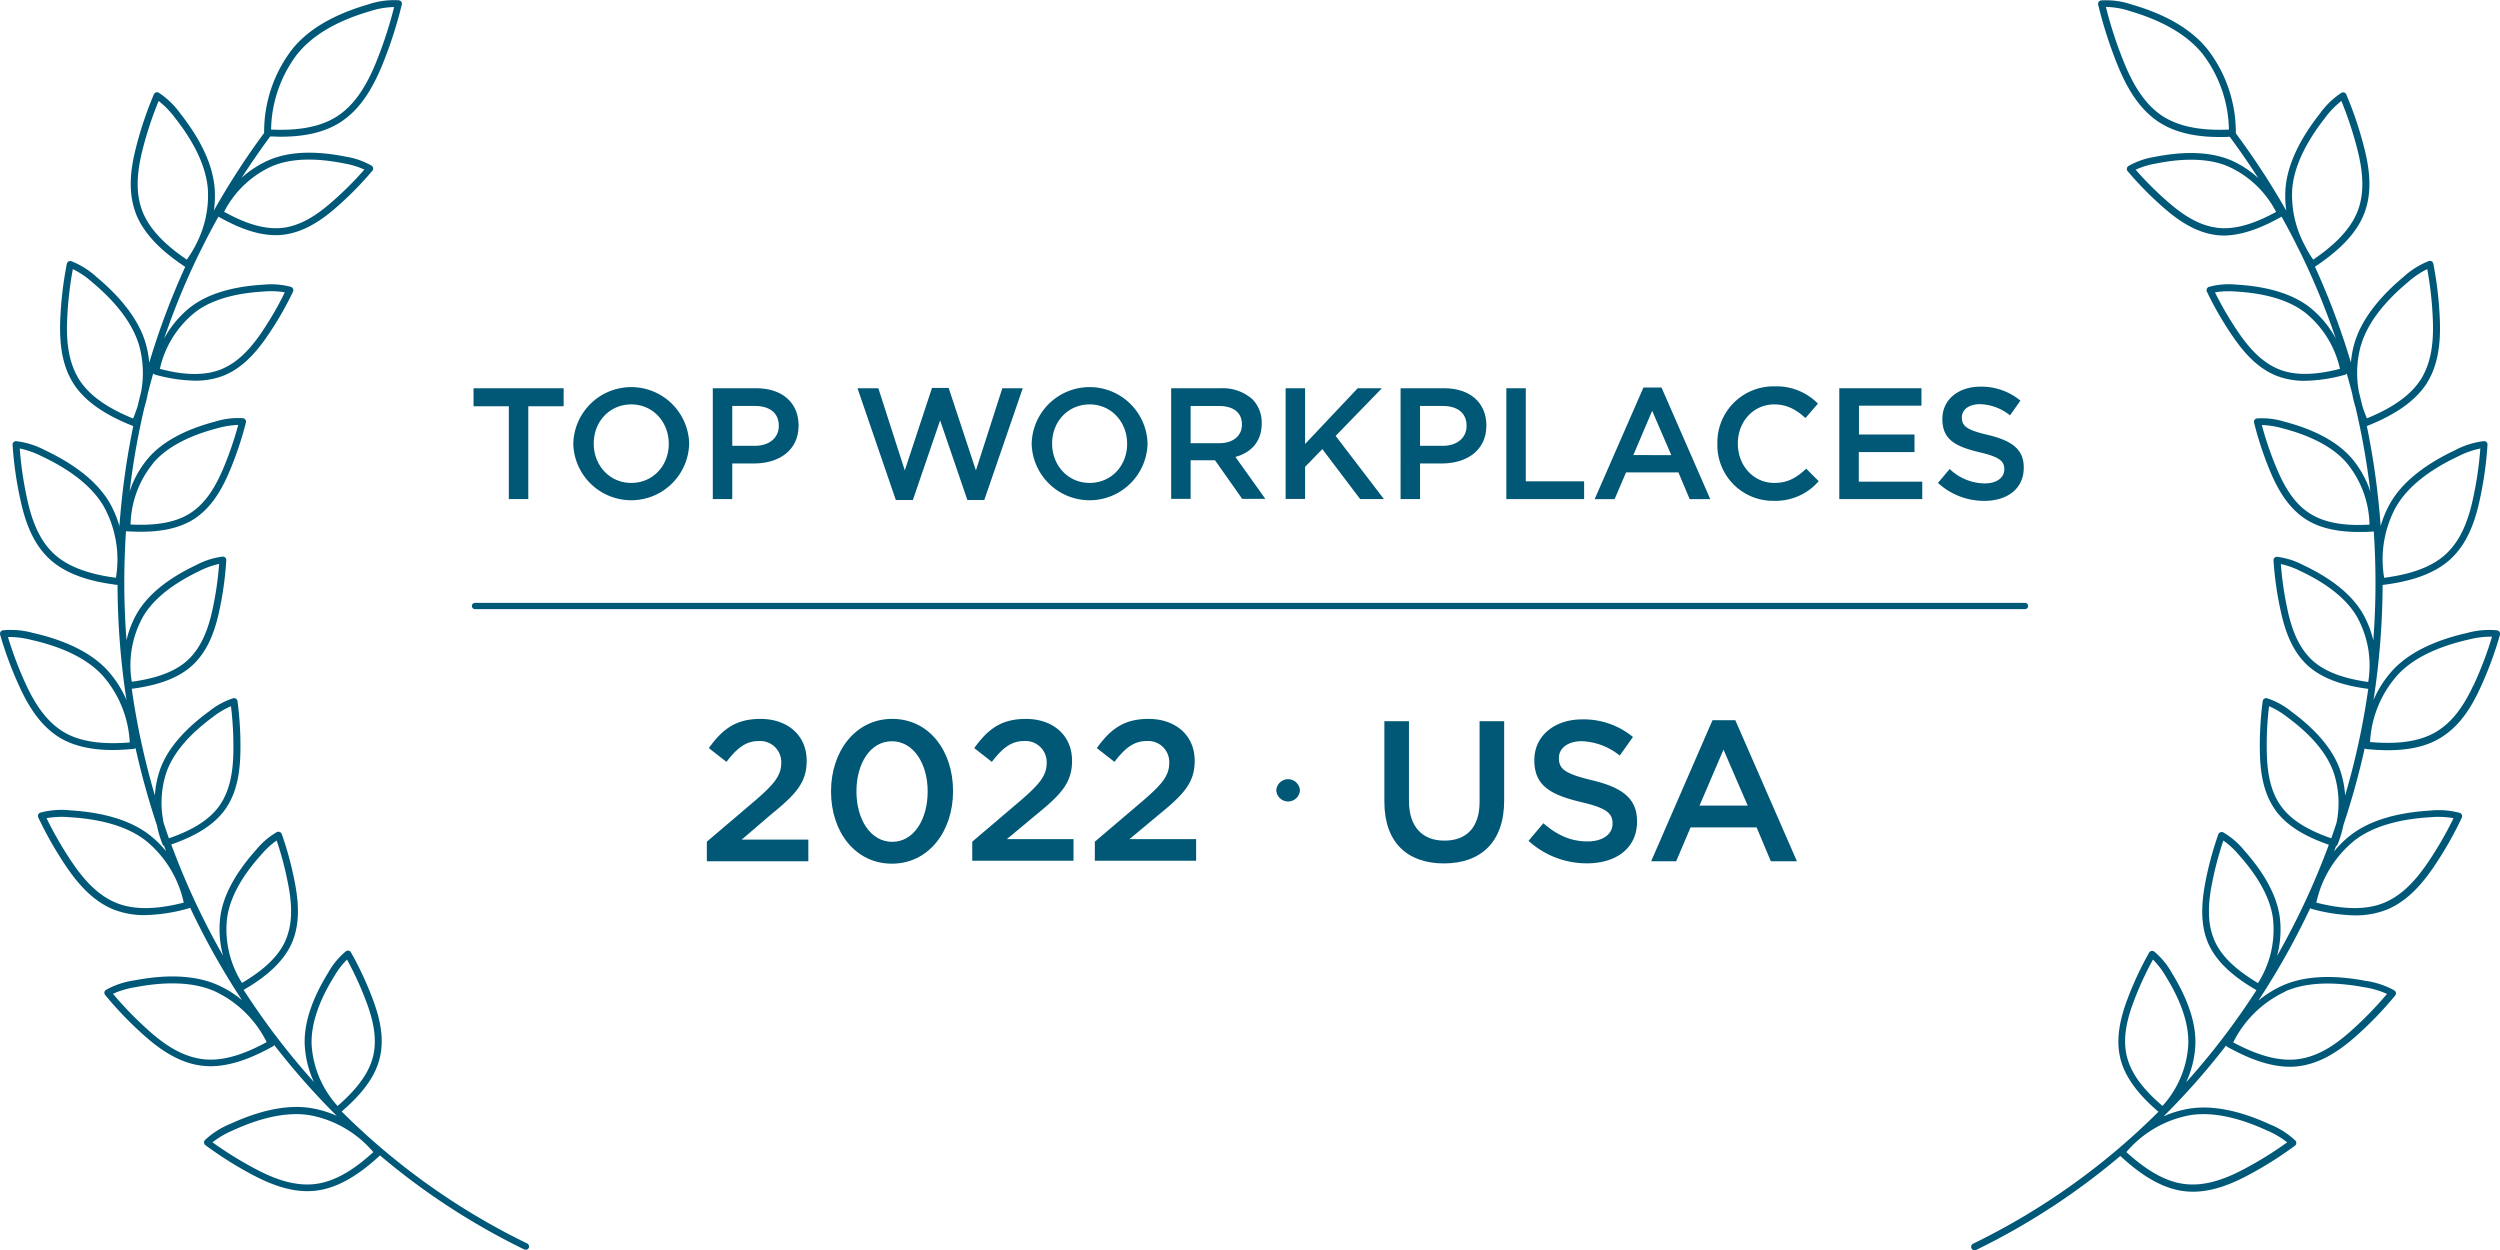 <svg xmlns="http://www.w3.org/2000/svg" viewBox="0 0 600 300"><defs><style>.a{fill:#005879;}.b{fill:#005776;}</style></defs><path class="a" d="M126.49,298.42A165.55,165.55,0,0,1,82,266.76c3.46-3,7.9-7.39,9.18-13,.91-3.94.39-8.31-1.63-13.73a80.49,80.49,0,0,0-5.32-11.47.81.81,0,0,0-.55-.4.82.82,0,0,0-.67.15,18.06,18.06,0,0,0-4.21,5.08c-4,6.47-5.92,12.36-5.66,17.52a24,24,0,0,0,2.21,8.78,174.62,174.62,0,0,1-16.88-22.12c4-2.31,9.33-6,11.63-11.37,1.57-3.73,1.82-8.11.77-13.8a80.36,80.36,0,0,0-3.24-12.22.83.83,0,0,0-.48-.49.81.81,0,0,0-.68,0,18.12,18.12,0,0,0-5,4.27c-5.07,5.67-8,11.15-8.62,16.27a24.24,24.24,0,0,0,.68,9.13,179.52,179.52,0,0,1-12.43-26.69c4.27-1.48,9.79-3.93,13-8.49,2.31-3.32,3.45-7.56,3.59-13.35A81.34,81.34,0,0,0,57,168.27a.86.86,0,0,0-.37-.58.83.83,0,0,0-.67-.11,18.15,18.15,0,0,0-5.8,3.16C44,175.25,40,180,38.34,184.9a23.62,23.62,0,0,0-1.17,6,179.5,179.5,0,0,1-5.55-25.59c4.52-.6,10.72-1.9,14.85-5.91,2.9-2.82,4.83-6.77,6.08-12.42a80.94,80.94,0,0,0,1.76-12.52.79.79,0,0,0-.24-.63.85.85,0,0,0-.64-.24,18.15,18.15,0,0,0-6.3,2c-6.88,3.25-11.68,7.17-14.27,11.64a23.75,23.75,0,0,0-2.5,6.42c-.34-4.55-.53-9.13-.53-13.74q0-6.24.41-12.4a.65.65,0,0,0,.2,0c1,.06,2.17.11,3.37.11,4.13,0,9-.58,12.88-3.14,3.38-2.23,6-5.75,8.28-11.08a82.29,82.29,0,0,0,4.05-12,.91.91,0,0,0-.12-.68.87.87,0,0,0-.59-.35,18.16,18.16,0,0,0-6.56.78c-7.36,1.93-12.8,4.89-16.17,8.8a24.11,24.11,0,0,0-4.47,8,180.13,180.13,0,0,1,3.55-20.17,28.68,28.68,0,0,0,.82-3.35q.62-2.42,1.29-4.8a.92.92,0,0,0,.4.27,38,38,0,0,0,9.61,1.46,18.37,18.37,0,0,0,6.93-1.23c3.75-1.53,7-4.46,10.29-9.23A79.7,79.7,0,0,0,70.33,70a.83.83,0,0,0,0-.69.86.86,0,0,0-.51-.46,18.34,18.34,0,0,0-6.58-.53c-7.6.44-13.52,2.27-17.59,5.44a24.34,24.34,0,0,0-6.26,7.5A174.68,174.68,0,0,1,48.16,60.1c.29-.54.56-1.08.82-1.63Q50.63,55.2,52.42,52C56,54,61,56.44,66.17,56.44a15,15,0,0,0,2-.13c4-.53,7.92-2.53,12.29-6.32a80.23,80.23,0,0,0,8.9-9,.78.78,0,0,0,.19-.65.85.85,0,0,0-.37-.58A18.28,18.28,0,0,0,83,37.6c-7.46-1.5-13.66-1.23-18.4.8A23.88,23.88,0,0,0,58,42.67q3.25-5.06,6.85-9.92c.79,0,1.62.06,2.49.06,4.77,0,10.56-.69,15.12-4,3.79-2.71,6.76-7,9.34-13.35A103.1,103.1,0,0,0,96.44,1.09a.83.83,0,0,0-.13-.67.8.8,0,0,0-.58-.35,19.14,19.14,0,0,0-7.38,1c-8.3,2.41-14.43,6-18.24,10.77a32.54,32.54,0,0,0-6.72,20s0,.05,0,.07A179.43,179.43,0,0,0,51.33,50.54a24.63,24.63,0,0,0,.21-5c-.35-5.62-3.13-11.77-8.26-18.29a19.76,19.76,0,0,0-5.17-5,.85.85,0,0,0-.68-.07.81.81,0,0,0-.5.46,87.78,87.78,0,0,0-4.37,13.09C31,41.86,31,46.64,32.45,50.8c2.14,6.11,7.85,10.48,12,13.25a178.14,178.14,0,0,0-8.63,23,24.3,24.3,0,0,0-.77-4.35c-1.5-5.42-5.48-10.87-11.85-16.2a19.69,19.69,0,0,0-6.08-3.81.81.81,0,0,0-.68.07.83.83,0,0,0-.4.56A88,88,0,0,0,14.45,77c-.23,6.3.72,11,3,14.76,3.37,5.55,9.89,8.65,14.53,10.51a185.18,185.18,0,0,0-3.32,24,25,25,0,0,0-2.34-5.58c-2.82-4.86-8.06-9.12-15.57-12.66a19.68,19.68,0,0,0-6.85-2.15.84.84,0,0,0-.64.24.81.81,0,0,0-.24.64A87.41,87.41,0,0,0,5,120.41c1.36,6.15,3.47,10.45,6.63,13.51,4.63,4.48,11.63,5.85,16.58,6.47A184.53,184.53,0,0,0,30.36,168a25.74,25.74,0,0,0-4.56-7.11c-3.81-4.14-9.85-7.17-17.94-9a19.73,19.73,0,0,0-7.15-.62.85.85,0,0,0-.58.37.86.86,0,0,0-.1.68,88.76,88.76,0,0,0,4.85,12.92c2.66,5.71,5.65,9.45,9.4,11.76s8.5,3,12.66,3c1.85,0,3.61-.12,5.15-.27a.8.8,0,0,0,.44-.19A185.92,185.92,0,0,0,37.64,198,26.93,26.93,0,0,0,39,202.61a.8.8,0,0,0,.39.42c.15.42.32.84.47,1.26A24.32,24.32,0,0,0,36,200.48c-4.42-3.48-10.87-5.49-19.15-6a19.74,19.74,0,0,0-7.16.55.83.83,0,0,0-.51.46.81.81,0,0,0,0,.68,87.89,87.89,0,0,0,6.86,12c3.55,5.21,7.1,8.42,11.17,10.09a20.08,20.08,0,0,0,7.63,1.37A41.53,41.53,0,0,0,45.29,218a.78.78,0,0,0,.33-.19,179.37,179.37,0,0,0,12.46,22.22,25.31,25.31,0,0,0-5.84-3.64c-5.15-2.28-11.89-2.65-20-1.1a19.66,19.66,0,0,0-6.8,2.28.83.83,0,0,0-.38.58.77.77,0,0,0,.18.65,87,87,0,0,0,9.59,9.92c4.72,4.18,9,6.41,13.31,7a15.92,15.92,0,0,0,2.39.17c5.66,0,11.18-2.66,15-4.78a.72.72,0,0,0,.29-.31,172.62,172.62,0,0,0,15,17,24.85,24.85,0,0,0-5.85-1.8c-5.55-1-12.17.28-19.72,3.74a19.78,19.78,0,0,0-6.05,3.86.8.8,0,0,0-.23.64.83.83,0,0,0,.33.6,88.87,88.87,0,0,0,11.69,7.32c4.82,2.51,8.93,3.72,12.78,3.72a16.08,16.08,0,0,0,1.84-.1c6.38-.65,11.92-5.09,15.59-8.48a166.15,166.15,0,0,0,34.61,22.56.94.94,0,0,0,.36.08.82.82,0,0,0,.75-.47A.83.83,0,0,0,126.49,298.42ZM80.22,234.3a19.77,19.77,0,0,1,3.06-4A78.51,78.51,0,0,1,88,240.65c1.9,5.11,2.4,9.17,1.56,12.78-1.16,5-5.28,9.18-8.54,12a24,24,0,0,1-6.22-14.55C74.57,246.05,76.39,240.48,80.22,234.3ZM54.48,220.51c.6-4.79,3.36-10,8.21-15.37a19.25,19.25,0,0,1,3.71-3.42,79.83,79.83,0,0,1,2.85,11c1,5.35.77,9.44-.67,12.85-2,4.77-6.8,8.13-10.5,10.33A24,24,0,0,1,54.48,220.51ZM34.3,148.05c2.41-4.17,7-7.87,13.54-11a19.64,19.64,0,0,1,4.75-1.71,78.8,78.8,0,0,1-1.66,11.27c-1.17,5.32-3,9-5.62,11.58-3.71,3.6-9.42,4.84-13.68,5.43A24,24,0,0,1,34.3,148.05Zm2.53-37c3.15-3.65,8.31-6.44,15.34-8.27a21.74,21.74,0,0,1,5-.8,79.66,79.66,0,0,1-3.72,10.76c-2.14,5-4.57,8.3-7.66,10.34-4.32,2.86-10.16,3-14.45,2.81A24,24,0,0,1,36.83,111.1Zm9.86-36c3.8-3,9.41-4.67,16.67-5.09a20.09,20.09,0,0,1,5,.2A78.77,78.77,0,0,1,62.63,80c-3.08,4.49-6.11,7.23-9.55,8.63-4.79,1.95-10.55,1-14.71-.1A24,24,0,0,1,46.69,75.06ZM65.2,39.93c4.43-1.9,10.29-2.14,17.42-.7a19.78,19.78,0,0,1,4.83,1.47,80.61,80.61,0,0,1-8.07,8C75.26,52.3,71.63,54.18,68,54.66c-5.11.67-10.45-1.75-14.21-3.83A24,24,0,0,1,65.2,39.93Zm6.2-27C75,8.45,80.85,5,88.81,2.69a19.89,19.89,0,0,1,5.78-1,100.9,100.9,0,0,1-4.31,13.22C87.82,21,85,25,81.52,27.5c-4.94,3.54-11.6,3.8-16.46,3.6A30.75,30.75,0,0,1,71.4,12.91ZM15.15,175.6c-3.46-2.14-6.25-5.65-8.77-11a88.07,88.07,0,0,1-4.47-11.72,21.29,21.29,0,0,1,5.59.69c7.75,1.75,13.5,4.62,17.08,8.51a26.27,26.27,0,0,1,6.56,16.11C26.45,178.54,20,178.59,15.15,175.6ZM27.9,216.69c-3.76-1.54-7.07-4.56-10.43-9.48a86.55,86.55,0,0,1-6.3-10.85,21.4,21.4,0,0,1,5.62-.22c7.94.48,14.08,2.38,18.23,5.64a26.4,26.4,0,0,1,9.08,14.85C39.53,217.78,33.19,218.86,27.9,216.69Zm20.43,37.46c-4-.57-8-2.68-12.44-6.64a86.21,86.21,0,0,1-8.78-9,21.24,21.24,0,0,1,5.4-1.59c7.82-1.48,14.23-1.15,19.06,1A26.36,26.36,0,0,1,64,250.11C59.87,252.34,54,255,48.33,254.15Zm-8.42-68.71c1.57-4.56,5.33-9.06,11.19-13.37a19.82,19.82,0,0,1,4.33-2.58A79.34,79.34,0,0,1,56,180.86c-.13,5.45-1.18,9.4-3.29,12.44-2.9,4.19-8.13,6.49-12.17,7.89-.44-1.21-.84-2.43-1.25-3.65A23.39,23.39,0,0,1,39.91,185.44ZM44.83,62.31c-3.9-2.66-8.92-6.68-10.82-12.06-1.34-3.84-1.29-8.32.15-14.1a88,88,0,0,1,3.91-11.92A21.5,21.5,0,0,1,42,28.28c4.92,6.26,7.57,12.1,7.9,17.37a25.4,25.4,0,0,1-2.55,12.4c-.15.3-.31.6-.46.91A27.49,27.49,0,0,1,44.83,62.31ZM31.94,100.44c-4.36-1.79-10.11-4.68-13.07-9.56-2.1-3.48-3-7.87-2.76-13.84a86.52,86.52,0,0,1,1.37-12.46,20.83,20.83,0,0,1,4.66,3.16C28.24,72.84,32,78,33.45,83.11A24.89,24.89,0,0,1,33.88,94c-.28,1.12-.56,2.25-.82,3.38A28.8,28.8,0,0,1,31.94,100.44Zm-4.12,38.23c-4.68-.63-11-2-15.07-5.94-2.92-2.83-4.88-6.86-6.17-12.68a86.07,86.07,0,0,1-1.84-12.41,21.21,21.21,0,0,1,5.31,1.88c7.19,3.39,12.18,7.43,14.84,12A26.34,26.34,0,0,1,27.82,138.67ZM75.39,284.19c-4,.42-8.39-.68-13.68-3.44A89,89,0,0,1,51,274.16a21.26,21.26,0,0,1,4.86-2.85c7.22-3.32,13.53-4.54,18.73-3.62a26.25,26.25,0,0,1,15,8.81C86.15,279.66,81.07,283.62,75.39,284.19Z"/><path class="a" d="M599.87,151.65a.85.85,0,0,0-.58-.37,19.73,19.73,0,0,0-7.15.62c-8.09,1.83-14.13,4.86-17.94,9a25.74,25.74,0,0,0-4.56,7.11,184.53,184.53,0,0,0,2.19-27.62c4.95-.62,11.95-2,16.58-6.47,3.16-3.06,5.27-7.36,6.63-13.51A87.41,87.41,0,0,0,597,106.75a.81.81,0,0,0-.24-.64.84.84,0,0,0-.64-.24,19.68,19.68,0,0,0-6.85,2.15c-7.51,3.54-12.75,7.8-15.57,12.66a25,25,0,0,0-2.34,5.58,185.18,185.18,0,0,0-3.32-24c4.64-1.86,11.16-5,14.53-10.51,2.28-3.77,3.23-8.46,3-14.76A88,88,0,0,0,584,63.28a.83.83,0,0,0-.4-.56.81.81,0,0,0-.68-.07,19.69,19.69,0,0,0-6.08,3.81c-6.37,5.33-10.35,10.78-11.85,16.2a24.3,24.3,0,0,0-.77,4.35,178.14,178.14,0,0,0-8.63-23c4.15-2.77,9.86-7.14,12-13.25,1.46-4.16,1.43-8.94-.11-15a87.78,87.78,0,0,0-4.37-13.09.81.81,0,0,0-.5-.46.85.85,0,0,0-.68.07,19.76,19.76,0,0,0-5.17,5c-5.13,6.52-7.91,12.67-8.26,18.29a24.63,24.63,0,0,0,.21,5A179.43,179.43,0,0,0,536.6,32s0,0,0-.07a32.54,32.54,0,0,0-6.72-20C526.08,7.14,520,3.51,511.65,1.1a19.14,19.14,0,0,0-7.38-1,.8.8,0,0,0-.58.35.83.83,0,0,0-.13.67,103.1,103.1,0,0,0,4.62,14.41c2.58,6.4,5.55,10.64,9.34,13.35,4.56,3.27,10.35,4,15.12,4,.87,0,1.7,0,2.49-.06q3.6,4.86,6.85,9.92a23.88,23.88,0,0,0-6.53-4.27c-4.74-2-10.94-2.3-18.4-.8a18.28,18.28,0,0,0-6.23,2.18.85.85,0,0,0-.37.58.78.78,0,0,0,.19.65,80.23,80.23,0,0,0,8.9,9c4.37,3.79,8.28,5.79,12.29,6.32a15,15,0,0,0,2,.13C539,56.44,544,54,547.58,52q1.78,3.2,3.44,6.47c.26.55.53,1.09.82,1.63a174.68,174.68,0,0,1,8.75,21.15,24.34,24.34,0,0,0-6.26-7.5c-4.07-3.17-10-5-17.59-5.44a18.34,18.34,0,0,0-6.58.53.86.86,0,0,0-.51.46.83.83,0,0,0,0,.69A79.7,79.7,0,0,0,536,80.93c3.27,4.77,6.54,7.7,10.29,9.23a18.37,18.37,0,0,0,6.93,1.23,38,38,0,0,0,9.61-1.46.92.92,0,0,0,.4-.27q.67,2.39,1.29,4.8a28.68,28.68,0,0,0,.82,3.35A180.13,180.13,0,0,1,568.89,118a24.11,24.11,0,0,0-4.47-8c-3.37-3.91-8.81-6.87-16.17-8.8a18.16,18.16,0,0,0-6.56-.78.87.87,0,0,0-.59.35.91.91,0,0,0-.12.68,82.29,82.29,0,0,0,4,12c2.27,5.33,4.9,8.85,8.28,11.08,3.87,2.56,8.75,3.14,12.88,3.14,1.2,0,2.34,0,3.37-.11a.65.65,0,0,0,.2,0q.4,6.17.41,12.4c0,4.61-.19,9.19-.53,13.74a23.75,23.75,0,0,0-2.5-6.42c-2.59-4.47-7.39-8.39-14.27-11.64a18.15,18.15,0,0,0-6.3-2,.85.85,0,0,0-.64.24.79.79,0,0,0-.24.63A80.94,80.94,0,0,0,547.45,147c1.25,5.65,3.18,9.6,6.08,12.42,4.13,4,10.33,5.31,14.85,5.91a179.5,179.5,0,0,1-5.55,25.59,23.62,23.62,0,0,0-1.17-6C560,180,556,175.25,549.89,170.74a18.15,18.15,0,0,0-5.8-3.16.83.83,0,0,0-.67.11.86.86,0,0,0-.37.58,81.34,81.34,0,0,0-.67,12.63c.14,5.79,1.28,10,3.59,13.35,3.16,4.56,8.68,7,12.95,8.49a179.52,179.52,0,0,1-12.43,26.69,24.24,24.24,0,0,0,.68-9.13c-.65-5.12-3.55-10.6-8.62-16.27a18.12,18.12,0,0,0-5-4.27.81.81,0,0,0-.68,0,.83.83,0,0,0-.48.49,80.36,80.36,0,0,0-3.24,12.22c-1,5.69-.8,10.07.77,13.8,2.3,5.41,7.67,9.06,11.63,11.37a174.62,174.62,0,0,1-16.88,22.12,24,24,0,0,0,2.21-8.78c.26-5.16-1.65-11-5.66-17.52a18.06,18.06,0,0,0-4.21-5.08.82.82,0,0,0-.67-.15.81.81,0,0,0-.55.4,80.49,80.49,0,0,0-5.32,11.47c-2,5.42-2.54,9.79-1.63,13.73,1.28,5.57,5.72,10,9.18,13a165.55,165.55,0,0,1-44.48,31.66.83.83,0,0,0-.38,1.11.82.82,0,0,0,.75.47.94.94,0,0,0,.36-.08,166.15,166.15,0,0,0,34.61-22.56c3.67,3.39,9.21,7.83,15.59,8.48a16.08,16.08,0,0,0,1.84.1c3.85,0,8-1.21,12.78-3.72a88.87,88.87,0,0,0,11.69-7.32.83.83,0,0,0,.33-.6.8.8,0,0,0-.23-.64,19.78,19.78,0,0,0-6.05-3.86c-7.55-3.46-14.17-4.72-19.72-3.74a24.85,24.85,0,0,0-5.85,1.8,172.62,172.62,0,0,0,15-17,.72.72,0,0,0,.29.31c3.85,2.12,9.37,4.78,15,4.78a15.92,15.92,0,0,0,2.39-.17c4.36-.62,8.59-2.85,13.31-7a87,87,0,0,0,9.59-9.92.77.77,0,0,0,.18-.65.83.83,0,0,0-.38-.58,19.66,19.66,0,0,0-6.8-2.28c-8.15-1.55-14.89-1.18-20,1.1a25.31,25.31,0,0,0-5.84,3.64,179.37,179.37,0,0,0,12.46-22.22.78.78,0,0,0,.33.19,41.53,41.53,0,0,0,10.39,1.56,20.08,20.08,0,0,0,7.63-1.37c4.07-1.67,7.62-4.88,11.17-10.09a87.89,87.89,0,0,0,6.86-12,.81.81,0,0,0,0-.68.83.83,0,0,0-.51-.46,19.74,19.74,0,0,0-7.16-.55c-8.28.51-14.73,2.52-19.15,6a24.32,24.32,0,0,0-3.85,3.81c.15-.42.32-.84.47-1.26a.8.8,0,0,0,.39-.42,26.93,26.93,0,0,0,1.39-4.65,185.92,185.92,0,0,0,5.11-18.43.8.8,0,0,0,.44.19c1.54.15,3.3.27,5.15.27,4.16,0,8.81-.61,12.66-3s6.74-6,9.4-11.76A88.76,88.76,0,0,0,600,152.33.86.86,0,0,0,599.87,151.65Zm-67.82-97c-3.68-.48-7.31-2.36-11.43-5.92a80.61,80.61,0,0,1-8.07-8,19.78,19.78,0,0,1,4.83-1.47c7.13-1.44,13-1.2,17.42.7a24,24,0,0,1,11.46,10.9C542.5,52.91,537.16,55.33,532.05,54.66ZM518.48,27.5C515,25,512.18,21,509.72,14.88a100.9,100.9,0,0,1-4.31-13.22,19.89,19.89,0,0,1,5.78,1C519.15,5,525,8.45,528.6,12.91a30.75,30.75,0,0,1,6.34,18.19C530.08,31.3,523.42,31,518.48,27.5Zm28.44,61.12c-3.44-1.4-6.47-4.14-9.55-8.63a78.77,78.77,0,0,1-5.77-9.82,20.09,20.09,0,0,1,5-.2c7.26.42,12.87,2.13,16.67,5.09a24,24,0,0,1,8.32,13.46C557.47,89.58,551.71,90.57,546.92,88.62Zm7.3,34.51c-3.09-2-5.52-5.33-7.66-10.34A79.66,79.66,0,0,1,542.84,102a21.74,21.74,0,0,1,5,.8c7,1.83,12.19,4.62,15.34,8.27a24,24,0,0,1,5.5,14.84C564.38,126.15,558.54,126,554.22,123.13Zm.47,35.09c-2.66-2.59-4.45-6.26-5.62-11.58a78.8,78.8,0,0,1-1.66-11.27,19.64,19.64,0,0,1,4.75,1.71c6.57,3.1,11.13,6.8,13.54,11a24,24,0,0,1,2.67,15.6C564.11,163.06,558.4,161.82,554.69,158.22Zm-23.27,67.37c-1.44-3.41-1.66-7.5-.67-12.85a79.83,79.83,0,0,1,2.85-11,19.25,19.25,0,0,1,3.71,3.42c4.85,5.41,7.61,10.58,8.21,15.37a24,24,0,0,1-3.6,15.41C538.22,233.72,533.44,230.36,531.42,225.59Zm-21,27.84c-.84-3.61-.34-7.67,1.56-12.78a78.51,78.51,0,0,1,4.73-10.36,19.77,19.77,0,0,1,3.06,4c3.83,6.18,5.65,11.75,5.41,16.57A24,24,0,0,1,519,265.42C515.71,262.61,511.59,258.47,510.43,253.43Zm38-15.48c4.83-2.14,11.24-2.47,19.06-1a21.24,21.24,0,0,1,5.4,1.59,86.21,86.21,0,0,1-8.78,9c-4.47,4-8.42,6.07-12.44,6.64-5.65.8-11.54-1.81-15.69-4A26.36,26.36,0,0,1,548.43,238ZM565,201.78c4.15-3.26,10.29-5.16,18.23-5.64a21.4,21.4,0,0,1,5.62.22,86.55,86.55,0,0,1-6.3,10.85c-3.36,4.92-6.67,7.94-10.43,9.48-5.29,2.17-11.63,1.09-16.2-.06A26.4,26.4,0,0,1,565,201.78Zm10.13-80.26c2.66-4.57,7.65-8.61,14.84-12a21.21,21.21,0,0,1,5.31-1.88,86.07,86.07,0,0,1-1.84,12.41c-1.29,5.82-3.25,9.85-6.17,12.68-4.1,4-10.39,5.31-15.07,5.94A26.34,26.34,0,0,1,575.11,121.52Zm-8.56-38.41c1.41-5.1,5.21-10.27,11.31-15.37a20.83,20.83,0,0,1,4.66-3.16A86.52,86.52,0,0,1,583.89,77c.22,6-.66,10.36-2.76,13.84-3,4.88-8.71,7.77-13.07,9.56a28.8,28.8,0,0,1-1.12-3.06c-.26-1.13-.54-2.26-.82-3.38A24.89,24.89,0,0,1,566.55,83.11ZM550.12,45.65c.33-5.27,3-11.11,7.9-17.37a21.5,21.5,0,0,1,3.91-4.05,88,88,0,0,1,3.91,11.92c1.44,5.78,1.49,10.26.15,14.1-1.9,5.38-6.92,9.4-10.82,12.06a27.49,27.49,0,0,1-2-3.35c-.15-.31-.31-.61-.46-.91A25.4,25.4,0,0,1,550.12,45.65ZM547.33,193.3c-2.11-3-3.16-7-3.29-12.44a79.34,79.34,0,0,1,.53-11.37,19.82,19.82,0,0,1,4.33,2.58c5.86,4.31,9.62,8.81,11.19,13.37a23.39,23.39,0,0,1,.66,12.1c-.41,1.22-.81,2.44-1.25,3.65C555.46,199.79,550.23,197.49,547.33,193.3Zm-22,74.39c5.2-.92,11.51.3,18.73,3.62a21.26,21.26,0,0,1,4.86,2.85,89,89,0,0,1-10.67,6.59c-5.29,2.76-9.63,3.86-13.68,3.44-5.68-.57-10.76-4.53-14.25-7.69A26.25,26.25,0,0,1,525.37,267.69Zm68.25-103.14c-2.52,5.4-5.31,8.91-8.77,11-4.86,3-11.3,2.94-16,2.54A26.27,26.27,0,0,1,575.42,162c3.58-3.89,9.33-6.76,17.08-8.51a21.29,21.29,0,0,1,5.59-.69A88.07,88.07,0,0,1,593.62,164.55Z"/><path class="a" d="M486,146.19H114a.75.75,0,0,1,0-1.5H486a.75.75,0,0,1,0,1.5Z"/><path class="b" d="M122.12,97.51h-8.47V93.18h21.62v4.33h-8.48v22.27h-4.67Z"/><path class="b" d="M137.59,106.56v-.08a13.91,13.91,0,0,1,27.81-.07v.07a13.91,13.91,0,0,1-27.81.08Zm22.91,0v-.08c0-5.17-3.76-9.42-9-9.42s-9,4.18-9,9.35v.07c0,5.17,3.76,9.42,9,9.42S160.5,111.72,160.5,106.56Z"/><path class="b" d="M171.07,93.18h10.48c6.23,0,10.11,3.54,10.11,8.89v.08c0,6-4.79,9.08-10.64,9.08h-5.28v8.55h-4.67ZM181.17,107c3.54,0,5.74-2,5.74-4.75v-.07c0-3.12-2.24-4.75-5.74-4.75h-5.43V107Z"/><path class="b" d="M205.8,93.18h5l6.35,19.72,6.53-19.79h4l6.54,19.79,6.34-19.72h4.9L236.23,120h-4.06l-6.54-19.11L219.09,120H215Z"/><path class="b" d="M247.6,106.56v-.08a13.91,13.91,0,0,1,27.81-.07v.07a13.91,13.91,0,0,1-27.81.08Zm22.91,0v-.08c0-5.17-3.76-9.42-9-9.42s-9,4.18-9,9.35v.07c0,5.17,3.76,9.42,9,9.42S270.51,111.72,270.51,106.56Z"/><path class="b" d="M281.08,93.18h11.85a10.72,10.72,0,0,1,7.67,2.66,8,8,0,0,1,2.21,5.74v.08c0,4.37-2.62,7-6.31,8l7.18,10.07h-5.55l-6.53-9.27h-5.85v9.27h-4.67Zm11.51,13.19c3.34,0,5.47-1.75,5.47-4.45v-.07c0-2.85-2.05-4.41-5.51-4.41h-6.8v8.93Z"/><path class="b" d="M308.55,93.18h4.67v13.38l12.62-13.38h5.81l-11.1,11.44,11.59,15.16h-5.7l-9.08-12-4.14,4.26v7.71h-4.67Z"/><path class="b" d="M336.14,93.18h10.48c6.23,0,10.11,3.54,10.11,8.89v.08c0,6-4.79,9.08-10.64,9.08h-5.28v8.55h-4.67ZM346.24,107c3.54,0,5.74-2,5.74-4.75v-.07c0-3.12-2.24-4.75-5.74-4.75h-5.43V107Z"/><path class="b" d="M361.52,93.18h4.67v22.34h14v4.26H361.52Z"/><path class="b" d="M394.43,93h4.33l11.7,26.79h-4.94l-2.7-6.42H390.25l-2.74,6.42h-4.79Zm6.68,16.23-4.59-10.64L392,109.22Z"/><path class="b" d="M412.17,106.56v-.08a13.45,13.45,0,0,1,13.68-13.75,13.89,13.89,0,0,1,10.45,4.14l-3,3.46c-2.17-2-4.41-3.27-7.49-3.27-5,0-8.73,4.14-8.73,9.35v.07c0,5.21,3.68,9.42,8.77,9.42,3.27,0,5.36-1.29,7.64-3.42l3,3a13.71,13.71,0,0,1-10.79,4.72A13.36,13.36,0,0,1,412.17,106.56Z"/><path class="b" d="M441.43,93.18h19.72v4.18h-15v6.92h13.33v4.22H446.11v7.1h15.23v4.18H441.43Z"/><path class="b" d="M465.11,115.9l2.81-3.34a12.35,12.35,0,0,0,8.4,3.46c2.88,0,4.71-1.37,4.71-3.35v-.07c0-1.9-1.07-2.93-6-4.07-5.67-1.36-8.86-3-8.86-7.94v-.07c0-4.56,3.8-7.72,9.08-7.72a14.7,14.7,0,0,1,9.65,3.35l-2.5,3.53A12.06,12.06,0,0,0,475.18,97c-2.74,0-4.33,1.4-4.33,3.15v.07c0,2.06,1.21,3,6.34,4.18,5.62,1.37,8.51,3.39,8.51,7.79v.08c0,5-3.91,7.94-9.5,7.94A16.38,16.38,0,0,1,465.11,115.9Z"/><path class="b" d="M169.64,202l11.57-9.84c4.56-3.94,6.29-6,6.29-9.07a5.06,5.06,0,0,0-5.42-5.24c-3.07,0-5.19,1.68-7.73,5l-4.23-3.31c3.22-4.46,6.39-7,12.39-7,6.58,0,11.09,4,11.09,10v.09c0,5.33-2.79,8.16-8.74,13L178,201.51h16v5.19H169.64Z"/><path class="b" d="M199.45,190v-.1c0-9.6,5.86-17.37,14.69-17.37s14.59,7.68,14.59,17.28v.09c0,9.61-5.85,17.38-14.68,17.38S199.45,199.59,199.45,190Zm23.19,0v-.1c0-6.62-3.41-12-8.59-12s-8.5,5.32-8.5,12v.09c0,6.63,3.36,12.05,8.59,12.05S222.64,196.57,222.64,190Z"/><path class="b" d="M233.34,202l11.57-9.84c4.56-3.94,6.29-6,6.29-9.07a5.07,5.07,0,0,0-5.43-5.24c-3.07,0-5.18,1.68-7.73,5l-4.22-3.31c3.22-4.46,6.38-7,12.39-7,6.57,0,11.08,4,11.08,10v.09c0,5.33-2.78,8.16-8.73,13l-6.92,5.76h16v5.19H233.34Z"/><path class="b" d="M262.76,202l11.57-9.84c4.56-3.94,6.29-6,6.29-9.07a5.06,5.06,0,0,0-5.42-5.24c-3.08,0-5.19,1.68-7.73,5l-4.23-3.31c3.22-4.46,6.39-7,12.39-7,6.58,0,11.09,4,11.09,10v.09c0,5.33-2.79,8.16-8.74,13l-6.91,5.76h16v5.19H262.76Z"/><path class="b" d="M306.31,189.68v0a2.84,2.84,0,0,1,5.67,0v0a2.84,2.84,0,0,1-5.67,0Z"/><path class="b" d="M332.25,192.44V173.09h5.9V192.2c0,6.24,3.22,9.55,8.5,9.55s8.45-3.12,8.45-9.31V173.09H361v19.06c0,10-5.66,15.07-14.45,15.07S332.25,202.18,332.25,192.44Z"/><path class="b" d="M366.85,201.8l3.56-4.22c3.21,2.78,6.48,4.36,10.6,4.36,3.65,0,6-1.72,6-4.22v-.1c0-2.4-1.35-3.69-7.59-5.13-7.15-1.73-11.18-3.84-11.18-10v-.09c0-5.76,4.8-9.75,11.47-9.75a18.58,18.58,0,0,1,12.19,4.23l-3.16,4.46a15.31,15.31,0,0,0-9.13-3.45c-3.45,0-5.47,1.77-5.47,4v.1c0,2.59,1.54,3.74,8,5.28,7.1,1.72,10.75,4.27,10.75,9.84v.09c0,6.29-4.94,10-12,10A20.72,20.72,0,0,1,366.85,201.8Z"/><path class="b" d="M411,172.85h5.48l14.78,33.85H425l-3.41-8.12H405.73l-3.45,8.12h-6Zm8.45,20.5-5.81-13.44-5.76,13.44Z"/></svg>